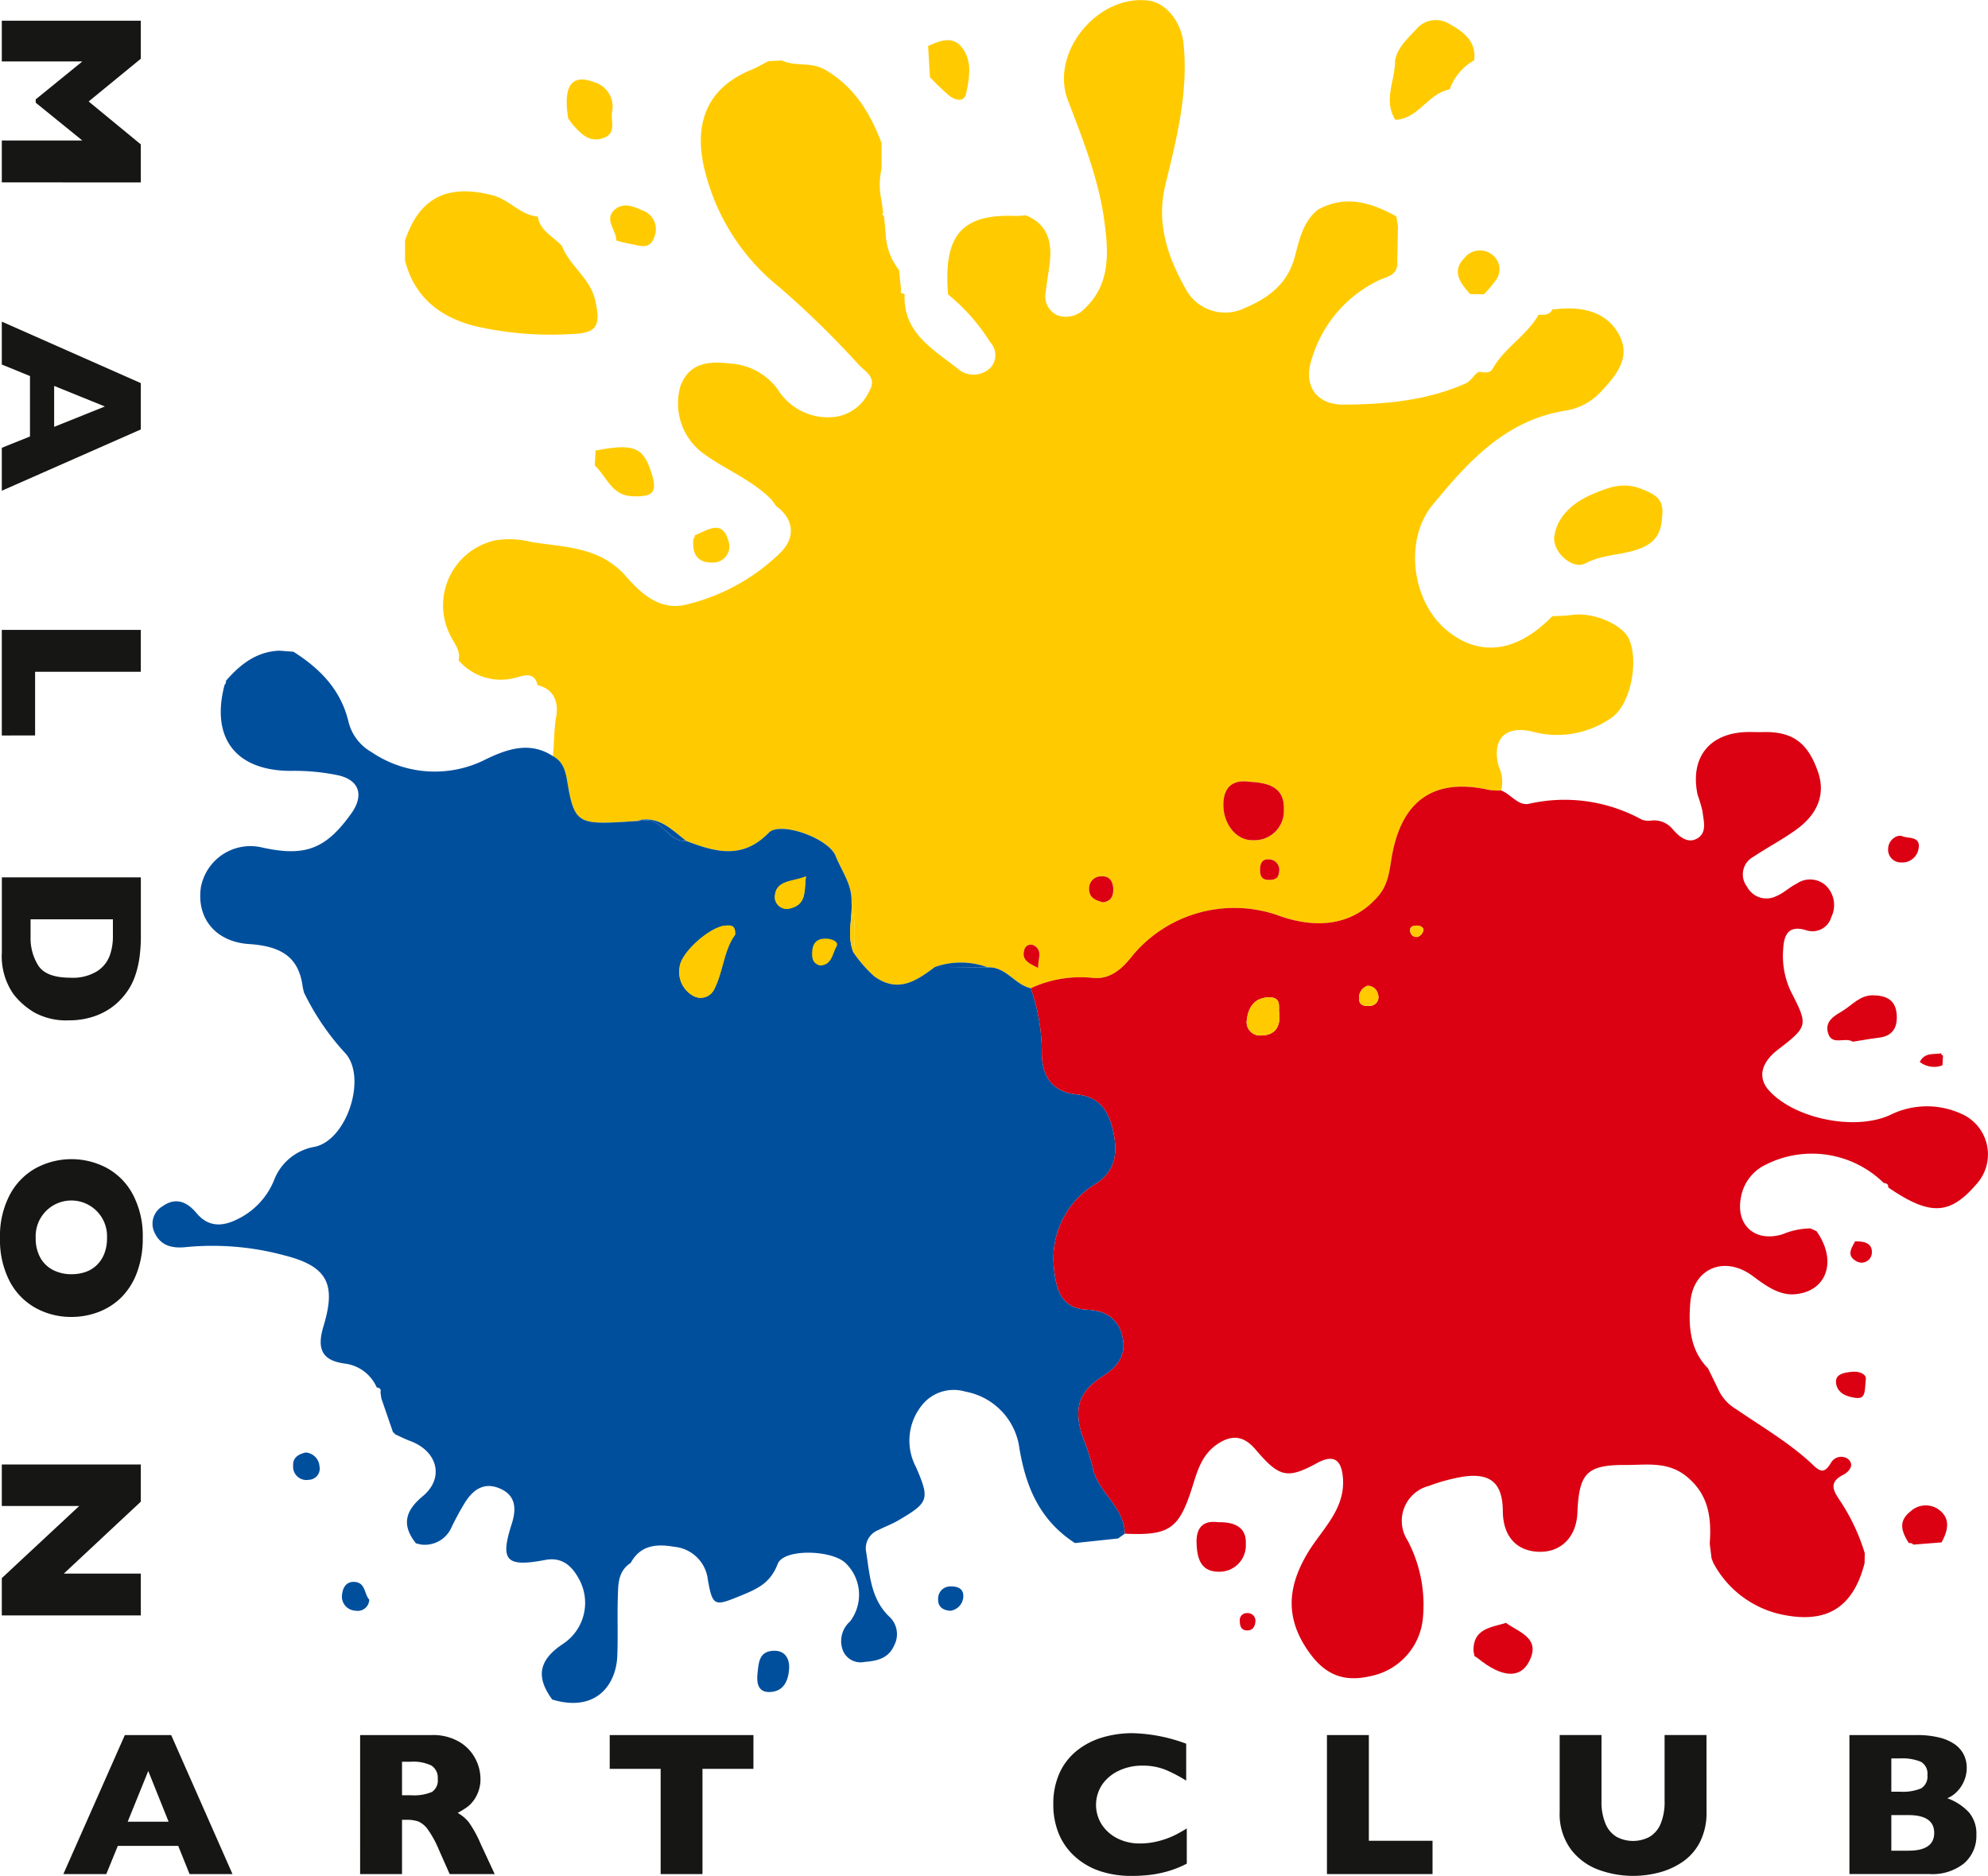 <svg xmlns="http://www.w3.org/2000/svg" width="204" height="192.482" viewBox="0 0 204 192.482">
  <g id="Group_209" data-name="Group 209" transform="translate(-215.123 -113.326)">
    <g id="Group_206" data-name="Group 206" transform="translate(215.123 115.452)">
      <path id="Path_334" data-name="Path 334" d="M215.492,134.153v-4.3h8.264l-4.785-3.88v-.339l4.785-3.89h-8.264v-4.179h14.264v3.9l-5.351,4.384,5.351,4.405v3.9Z" transform="translate(-215.307 -117.563)" fill="#161615"/>
      <path id="Path_335" data-name="Path 335" d="M215.492,196.442v-4.405l2.892-1.163v-6.2l-2.892-1.183V179.09l14.264,6.309v4.754Zm5.372-6.556,5.207-2.089-5.207-2.11Z" transform="translate(-215.307 -148.214)" fill="#161615"/>
      <path id="Path_336" data-name="Path 336" d="M215.492,252.952V242.115h14.264v4.3H218.909v6.535Z" transform="translate(-215.307 -179.611)" fill="#161615"/>
      <path id="Path_337" data-name="Path 337" d="M222.367,307.4a6.788,6.788,0,0,1-3.519-.8,7.536,7.536,0,0,1-2.151-1.879,6.792,6.792,0,0,1-1.2-4.291v-7.7h14.264v5.928a16.11,16.11,0,0,1-.139,2.289,10.083,10.083,0,0,1-.391,1.713,6.792,6.792,0,0,1-.566,1.3,6.7,6.7,0,0,1-.674.958,6.564,6.564,0,0,1-1.41,1.281,6.931,6.931,0,0,1-1.883.876A8.021,8.021,0,0,1,222.367,307.4Zm.186-4.373a4.768,4.768,0,0,0,2.711-.663,3.259,3.259,0,0,0,1.3-1.6,5.664,5.664,0,0,0,.329-1.9v-1.832h-8.449v1.832a5.24,5.24,0,0,0,.8,2.923Q220.051,303.026,222.552,303.026Z" transform="translate(-215.307 -204.829)" fill="#161615"/>
      <path id="Path_338" data-name="Path 338" d="M222.451,366.531a7.518,7.518,0,0,1-3.674-.921,6.66,6.66,0,0,1-2.665-2.743,9.19,9.19,0,0,1-.988-4.436,9.019,9.019,0,0,1,1.029-4.477,6.693,6.693,0,0,1,2.706-2.722,7.724,7.724,0,0,1,7.189-.005,6.632,6.632,0,0,1,2.7,2.722,9.09,9.09,0,0,1,1.024,4.482,9.9,9.9,0,0,1-.587,3.524,7.067,7.067,0,0,1-1.59,2.548,6.691,6.691,0,0,1-2.336,1.512A7.713,7.713,0,0,1,222.451,366.531Zm0-4.384a4.344,4.344,0,0,0,1.466-.236,3.131,3.131,0,0,0,1.153-.716,3.313,3.313,0,0,0,.761-1.168,4.31,4.31,0,0,0,.273-1.6,3.663,3.663,0,1,0-7.317,0,4.059,4.059,0,0,0,.468,2.017,3.112,3.112,0,0,0,1.3,1.266A4.047,4.047,0,0,0,222.451,362.147Z" transform="translate(-215.123 -233.528)" fill="#161615"/>
      <path id="Path_339" data-name="Path 339" d="M215.492,428.256v-3.828l7.945-7.4h-7.945v-4.261h14.264v3.818l-7.9,7.379h7.9v4.292Z" transform="translate(-215.307 -264.626)" fill="#161615"/>
    </g>
    <g id="Group_208" data-name="Group 208" transform="translate(221.629 291.163)">
      <g id="Group_207" data-name="Group 207" transform="translate(0 0)">
        <path id="Path_340" data-name="Path 340" d="M245.44,482.359h-4.405l-1.163-2.892h-6.2l-1.183,2.892h-4.405l6.309-14.264h4.754Zm-6.556-5.373-2.089-5.207-2.11,5.207Z" transform="translate(-228.088 -467.899)" fill="#161615"/>
        <path id="Path_341" data-name="Path 341" d="M302.572,482.359h-4.621l-1.122-2.532a10.5,10.5,0,0,0-1.111-2.032,2.39,2.39,0,0,0-.963-.824,3.408,3.408,0,0,0-1.209-.18h-.484v5.568h-4.3V468.095h7.317a5.319,5.319,0,0,1,2.9.72,4.324,4.324,0,0,1,1.632,1.75,4.49,4.49,0,0,1,.5,1.955,3.694,3.694,0,0,1-.417,1.827,3.346,3.346,0,0,1-.88,1.086,8.738,8.738,0,0,1-1.04.648,4.1,4.1,0,0,1,1.137.952,11.954,11.954,0,0,1,1.22,2.228Zm-5.846-9.757a1.477,1.477,0,0,0-.648-1.379,4.269,4.269,0,0,0-2.11-.391h-.906v3.437h.926a4.656,4.656,0,0,0,2.156-.344A1.41,1.41,0,0,0,296.727,472.6Z" transform="translate(-258.314 -467.899)" fill="#161615"/>
        <path id="Path_342" data-name="Path 342" d="M354.546,471.563h-5.228v10.8h-4.292v-10.8H339.8v-3.468h14.748Z" transform="translate(-283.739 -467.899)" fill="#161615"/>
        <path id="Path_343" data-name="Path 343" d="M444.206,481.094a10.257,10.257,0,0,1-1.812.741,11.516,11.516,0,0,1-1.867.4,15.677,15.677,0,0,1-1.951.118,10.1,10.1,0,0,1-3.339-.515,7.235,7.235,0,0,1-2.563-1.518,6.449,6.449,0,0,1-1.626-2.347,7.84,7.84,0,0,1-.54-2.949,7.641,7.641,0,0,1,.638-3.226,6.23,6.23,0,0,1,1.786-2.3,7.655,7.655,0,0,1,2.614-1.353,10.78,10.78,0,0,1,3.092-.437,16.857,16.857,0,0,1,5.506,1.08v3.787a15.292,15.292,0,0,0-2.094-1.1,6.23,6.23,0,0,0-2.434-.437,5.53,5.53,0,0,0-2.326.494,4.294,4.294,0,0,0-1.739,1.41,3.75,3.75,0,0,0-.082,4.121,4.071,4.071,0,0,0,1.6,1.43,4.945,4.945,0,0,0,2.31.53,7.475,7.475,0,0,0,1.966-.252,9,9,0,0,0,1.559-.561,13.837,13.837,0,0,0,1.3-.731Z" transform="translate(-328.928 -467.705)" fill="#161615"/>
        <path id="Path_344" data-name="Path 344" d="M497.3,482.359H486.465V468.095h4.3v10.847H497.3Z" transform="translate(-356.805 -467.899)" fill="#161615"/>
        <path id="Path_345" data-name="Path 345" d="M549.124,475.968a6.606,6.606,0,0,1-.684,3.124,5.5,5.5,0,0,1-1.812,2.042,7.8,7.8,0,0,1-2.428,1.08,10.557,10.557,0,0,1-2.6.33,10.321,10.321,0,0,1-3.526-.618,6.268,6.268,0,0,1-2.866-2.1,6.109,6.109,0,0,1-1.152-3.86v-7.873h4.291v6.761a5.794,5.794,0,0,0,.407,2.331,2.822,2.822,0,0,0,1.132,1.348,3.6,3.6,0,0,0,3.391.005,2.784,2.784,0,0,0,1.137-1.338,5.759,5.759,0,0,0,.407-2.326v-6.782h4.3Z" transform="translate(-380.514 -467.899)" fill="#161615"/>
        <path id="Path_346" data-name="Path 346" d="M606.327,478.314a3.714,3.714,0,0,1-1.261,2.943,5.186,5.186,0,0,1-3.525,1.1H593.3V468.095h6.9a9.381,9.381,0,0,1,2.331.257,4.662,4.662,0,0,1,1.6.705,2.9,2.9,0,0,1,.906,1.055,2.975,2.975,0,0,1,.3,1.328,3.384,3.384,0,0,1-.309,1.446,3.461,3.461,0,0,1-.767,1.09,2.84,2.84,0,0,1-.921.6,5.635,5.635,0,0,1,2.228,1.456A3.347,3.347,0,0,1,606.327,478.314ZM601.3,472.2a1.378,1.378,0,0,0-.679-1.369,4.984,4.984,0,0,0-2.12-.34H597.6v3.417h.926a4.9,4.9,0,0,0,2.125-.34A1.4,1.4,0,0,0,601.3,472.2Zm.7,5.938q0-1.831-2.655-1.832H597.6v3.653h1.749Q602,479.961,602,478.139Z" transform="translate(-410.026 -467.899)" fill="#161615"/>
      </g>
    </g>
    <path id="Path_347" data-name="Path 347" d="M403.637,140.56c-.141,1.058-1.133,1.181-1.824,1.5a13.047,13.047,0,0,0-6.9,7.958c-.987,2.767.33,4.848,3.25,4.826,4.254-.032,8.452-.4,12.439-2.148.694-.3.861-.95,1.441-1.227.5.088,1.113.182,1.366-.272,1.213-2.178,3.509-3.422,4.733-5.577.553.024,1.111.057,1.425-.545.415-.033.829-.078,1.245-.095,2.423-.1,4.587.644,5.671,2.856s-.365,3.993-1.809,5.536a6.321,6.321,0,0,1-3.625,2.065c-6.23.933-10.123,5.234-13.791,9.711-2.957,3.609-2.1,9.9,1.445,12.837,3.377,2.8,7.193,2.3,10.816-1.4l.029-.029c.664-.04,1.335-.031,1.99-.129,2.185-.329,5.254.965,5.906,2.524,1.014,2.424.07,6.684-1.767,7.99a9.728,9.728,0,0,1-8.265,1.431c-2.83-.634-4.092.952-3.346,3.643a3.57,3.57,0,0,1,.235,2.422,6.539,6.539,0,0,1-1.218-.049c-4.877-1.1-8.7.34-9.92,6.422-.305,1.521-.322,3.11-1.438,4.431-2.418,2.86-6.05,3.6-10.438,1.972a13.6,13.6,0,0,0-14.666,4c-1.045,1.329-2.232,2.6-4.087,2.471a12.109,12.109,0,0,0-6.492,1.046c-1.644-.351-2.549-2.228-4.408-2.137a8,8,0,0,0-5.426-.05c-1.909,1.429-3.793,2.738-6.246.956a13.532,13.532,0,0,1-2.1-2.4,17,17,0,0,0-.221-5.3c.043-1.744-1.035-3.128-1.631-4.638-.723-1.832-5.691-3.6-6.858-2.392-2.717,2.8-5.524,1.969-8.484.845-1.46-1.148-2.791-2.6-4.947-2.115l.494.031c-.986.061-1.971.137-2.958.179-3.627.157-4.125-.283-4.734-3.877-.188-1.111-.34-2.307-1.532-2.922.149-1.34.1-2.683.341-4.035.248-1.418-.151-2.818-1.9-3.246-.385-1.524-1.53-.923-2.372-.736a5.7,5.7,0,0,1-5.74-1.808c.232-1.011-.439-1.725-.838-2.525a6.827,6.827,0,0,1,4.645-9.8,9.235,9.235,0,0,1,3.694.186c3.436.555,7.018.458,9.718,3.56,1.465,1.682,3.471,3.579,6.237,2.83a20.638,20.638,0,0,0,9.644-5.379c1.5-1.535,1.275-3.41-.507-4.692l-.485-.673c-2.041-2.066-4.787-3.094-7.083-4.8a6.378,6.378,0,0,1-2.28-6.781c.886-2.519,3-2.635,5.115-2.381a6.5,6.5,0,0,1,4.877,2.632,6.055,6.055,0,0,0,6,2.825,4.534,4.534,0,0,0,3.383-2.584c.859-1.42-.347-2.016-1.006-2.694a94.3,94.3,0,0,0-8.154-7.976,22.056,22.056,0,0,1-7.6-11.64c-1.245-4.518-.359-8.642,4.641-10.689.613-.251,1.187-.595,1.779-.9l1.378-.074c1.417.666,3,.09,4.52.991,2.984,1.772,4.544,4.422,5.724,7.466q0,1.321,0,2.642a7.536,7.536,0,0,0,.007,3.336q.079.6.157,1.205c-.036.043-.109.109-.1.126a2.173,2.173,0,0,0,.194.254q.092,1,.183,2a6.279,6.279,0,0,0,1.358,3.49q.1,1.027.207,2.053c-.12.284.051.351.28.377l.081.057c-.181,4.092,3.141,5.737,5.679,7.812a2.476,2.476,0,0,0,3.22-.376,1.945,1.945,0,0,0-.13-2.539,19.855,19.855,0,0,0-4.327-4.9l.008.007c-.018-.332-.041-.664-.054-1-.211-5.3,1.759-7.267,7.032-7.046a8.376,8.376,0,0,0,.992-.071c2.23.9,2.716,2.69,2.477,4.841-.11.989-.308,1.968-.4,2.957a2.121,2.121,0,0,0,1.23,2.484,2.635,2.635,0,0,0,2.753-.711c2.715-2.554,2.431-5.932,2-9.064-.588-4.252-2.184-8.282-3.725-12.3-1.869-4.876,3.029-10.874,8.249-10.236,1.85.226,3.39,2.214,3.616,4.425.509,4.987-.706,9.743-1.867,14.5-.98,4.018.3,7.56,2.231,10.913a4.582,4.582,0,0,0,5.922,1.708c2.429-1.03,4.381-2.455,5.133-5.265.459-1.714.832-3.608,2.39-4.839,2.836-1.536,5.463-.722,8.036.713q.08.5.159,1Q403.667,138.546,403.637,140.56Zm-15.149,52.986c-1.441-.207-2.594.269-2.684,2.16-.1,2.077,1.3,3.905,3.051,3.829a3,3,0,0,0,3.15-3.151C392.082,194.167,390.539,193.65,388.488,193.546Zm-15.059,12.363c.832-.1,1.089-.616,1.066-1.387-.023-.8-.424-1.323-1.185-1.274a1.226,1.226,0,0,0-1.289,1.234C372,205.464,372.69,205.7,373.428,205.909Zm17.048-2.3c.538,0,.968-.106,1.026-.775a1.07,1.07,0,0,0-1.088-1.326c-.605-.038-.836.4-.852.956C389.542,203.1,389.669,203.627,390.476,203.609ZM366.8,212.647c-.066-.956.5-1.742-.432-2.305a.68.68,0,0,0-.989.419C365.05,211.789,365.765,212.144,366.8,212.647Z" transform="translate(-45.137 0)" fill="#ffcb00"/>
    <path id="Path_348" data-name="Path 348" d="M301.047,265.887c2.96,1.124,5.766,1.958,8.484-.845,1.168-1.2,6.136.56,6.858,2.392.6,1.511,1.675,2.895,1.631,4.637.127,1.764-.527,3.563.221,5.3a13.529,13.529,0,0,0,2.1,2.4c2.452,1.782,4.337.473,6.245-.956l5.427.05c1.859-.091,2.763,1.786,4.407,2.137a20.146,20.146,0,0,1,1.131,6.826c.08,2.461,1.259,3.833,3.622,4.074,2.462.25,3.329,1.9,3.738,3.954s.223,3.874-1.794,5.2a8.913,8.913,0,0,0-4.305,8.794c.2,1.943.673,4,3.358,4.131,1.774.084,3.174.78,3.633,2.68.449,1.853-.332,3.086-1.889,4.079-2.5,1.594-3.08,3.189-2.291,5.96a28.4,28.4,0,0,1,1.111,3.276c.41,2.692,3.314,4.152,3.329,6.995l-.7.494-4.42.467c-3.669-2.388-5.105-5.86-5.76-10.125a6.821,6.821,0,0,0-5.477-5.412,4.169,4.169,0,0,0-4.494,1.434,5.783,5.783,0,0,0-.577,6.308c1.439,3.317,1.314,3.643-1.835,5.482-.641.375-1.351.63-2.012.973a2,2,0,0,0-1.275,2.2c.378,2.359.464,4.824,2.344,6.655a2.444,2.444,0,0,1,.55,2.962c-.586,1.378-1.79,1.623-3.068,1.723a1.951,1.951,0,0,1-2.22-1.218,2.678,2.678,0,0,1,.744-2.93,4.518,4.518,0,0,0-.518-6.058c-1.505-1.307-6.3-1.42-6.9.148-.768,2-2.125,2.574-3.835,3.274-2.623,1.074-2.848,1.121-3.334-1.658a3.818,3.818,0,0,0-3.442-3.373c-1.792-.313-3.467-.2-4.477,1.658-1.327.852-1.28,2.241-1.32,3.55-.062,2,.027,4-.053,5.99-.12,3-2.221,5.819-6.675,4.473-1.711-2.323-1.379-4.06,1.089-5.7a5.046,5.046,0,0,0,1.611-6.744c-.732-1.336-1.765-2.192-3.407-1.88-4.04.767-4.666.08-3.453-3.69.458-1.422.5-2.866-1.146-3.609-1.682-.76-2.843.087-3.7,1.492-.47.774-.9,1.574-1.3,2.391a2.989,2.989,0,0,1-3.19,1.831l-.495-.12c-1.473-1.866-1.124-3.317.709-4.84,2.242-1.862,1.514-4.625-1.3-5.661-.536-.2-1.046-.462-1.568-.7a.258.258,0,0,0-.186-.182q-.6-1.743-1.2-3.489l-.092-.633c.1-.332-.1-.44-.372-.487l-.016-.015a4.131,4.131,0,0,0-3.2-2.426c-2.373-.3-2.985-1.451-2.255-3.853,1.307-4.3.413-6.123-3.953-7.242a28.263,28.263,0,0,0-10.122-.87c-1.5.165-2.689-.145-3.305-1.574a2.077,2.077,0,0,1,.872-2.62c1.361-.961,2.515-.441,3.48.715,1.253,1.5,2.751,1.366,4.273.582a7.619,7.619,0,0,0,3.665-3.929,5.448,5.448,0,0,1,4.2-3.466c3.337-.707,5.439-7.289,3.019-9.714a25.7,25.7,0,0,1-4.142-6.132l-.116-.514c-.372-2.922-1.97-4.21-5.507-4.439-3.382-.218-5.4-2.588-4.952-5.8a5.174,5.174,0,0,1,6.091-4.152c4.552,1.042,6.68.262,9.326-3.416,1.328-1.846.9-3.419-1.28-3.939a22.123,22.123,0,0,0-4.962-.463c-5.589-.03-8.173-3.365-6.743-8.816a.548.548,0,0,0,.151-.433c1.457-1.674,3.117-2.99,5.465-3.085l1.454.108c2.737,1.737,4.877,3.909,5.657,7.217a4.927,4.927,0,0,0,2.348,3.077,11.539,11.539,0,0,0,11.807.71c2.175-1.039,4.473-1.821,6.81-.292,1.192.615,1.343,1.811,1.532,2.922.61,3.595,1.107,4.034,4.734,3.877.987-.042,1.972-.118,2.951-.18C298.586,263.388,299.156,266.053,301.047,265.887Z" transform="translate(-15.517 -66.275)" fill="#004f9d"/>
    <path id="Path_349" data-name="Path 349" d="M435.552,345.263c-.016-2.843-2.919-4.3-3.329-6.995a28.4,28.4,0,0,0-1.111-3.276c-.788-2.771-.21-4.366,2.291-5.96,1.558-.993,2.338-2.226,1.889-4.079-.46-1.9-1.859-2.6-3.633-2.68-2.685-.127-3.155-2.187-3.358-4.131a8.913,8.913,0,0,1,4.305-8.794c2.016-1.323,2.2-3.161,1.794-5.2s-1.275-3.7-3.738-3.954c-2.363-.24-3.542-1.613-3.622-4.074a20.147,20.147,0,0,0-1.131-6.826,12.109,12.109,0,0,1,6.492-1.046c1.855.126,3.042-1.141,4.087-2.471a13.6,13.6,0,0,1,14.666-4c4.388,1.627,8.02.888,10.438-1.972,1.117-1.321,1.133-2.91,1.438-4.431,1.22-6.082,5.043-7.527,9.92-6.422a6.53,6.53,0,0,0,1.217.049c1,.373,1.76,1.609,2.843,1.372A16.482,16.482,0,0,1,488.618,272a2.023,2.023,0,0,0,.987.086,2.476,2.476,0,0,1,2.185.909c.645.744,1.571,1.549,2.584.881.961-.632.549-1.825.453-2.788a17.02,17.02,0,0,0-.5-1.659c-.779-3.74,1.144-6.248,4.907-6.416.581-.026,1.165.016,1.747,0,3.052-.089,4.648,1.047,5.7,4.073.782,2.245.04,4.323-2.281,5.975-1.4,1-2.93,1.805-4.362,2.758a2.045,2.045,0,0,0-.646,3.037,2.249,2.249,0,0,0,3,.995c.756-.3,1.375-.929,2.114-1.29a2.406,2.406,0,0,1,3,.211,2.8,2.8,0,0,1,.541,3.236,2.012,2.012,0,0,1-2.624,1.319c-1.836-.537-2.228.58-2.306,1.927a8.51,8.51,0,0,0,.784,4.369c1.774,3.464,1.8,3.577-1.325,5.973-1.756,1.348-2.092,2.9-.912,4.2,2.6,2.875,8.8,4.175,12.437,2.5a8.466,8.466,0,0,1,7.238-.14,4.538,4.538,0,0,1,1.593,7.255c-2.718,3.166-4.745,3.248-8.981.364l-.058-.059c.021-.32-.18-.411-.449-.432l-.056-.049a10.522,10.522,0,0,0-12.428-1.645,4.594,4.594,0,0,0-2.188,3.2c-.536,2.835,1.476,4.609,4.276,3.751a7.639,7.639,0,0,1,2.872-.6l.61.28c2.18,3.057,1.059,6.258-2.311,6.478-1.571.1-2.951-.921-4.23-1.875-2.874-2.142-6.128-.819-6.409,2.748-.188,2.375-.051,4.828,1.817,6.725l.974,1.984a4.613,4.613,0,0,0,1.934,2.218c2.7,1.856,5.563,3.5,7.947,5.785.831.8,1.222.6,1.77-.3a1.2,1.2,0,0,1,1.747-.382c.775.669-.048,1.4-.475,1.61-1.575.785-1.011,1.679-.344,2.673a20.229,20.229,0,0,1,2.534,5.384q-.008.508-.016,1.016c-1.206,4.7-4.036,6.278-8.69,5.232a10.43,10.43,0,0,1-6.831-5.252l0,0-.184-.471-.186-1.5c.185-2.643-.081-5.04-2.394-6.914-1.934-1.566-4.122-1.158-6.2-1.168-4.067-.021-4.814.852-4.988,4.93-.1,2.4-1.611,3.98-3.8,3.98-2.4,0-3.833-1.55-3.85-4.174-.019-2.813-1.2-3.924-3.978-3.551a18.792,18.792,0,0,0-3.605.964,3.7,3.7,0,0,0-2.189,5.6,14.161,14.161,0,0,1,1.544,8.2,6.691,6.691,0,0,1-5.189,5.683c-2.907.712-4.869-.068-6.615-2.627-2.255-3.3-2.107-6.446.007-9.976,1.453-2.424,3.874-4.467,3.617-7.7-.155-1.949-1.008-2.419-2.655-1.523-3.056,1.663-3.874,1.469-6.294-1.372-1.1-1.3-2.287-1.667-3.9-.594-1.632,1.086-2.075,2.74-2.591,4.371C441.124,344.773,440.166,345.478,435.552,345.263ZM451.41,291.9c-.14-.577.318-1.677-1.034-1.665-1.546.014-2.167,1.047-2.311,2.38a1.367,1.367,0,0,0,1.544,1.52C450.871,294.116,451.537,293.355,451.41,291.9Zm9.028-2.847a1.306,1.306,0,0,0-.849,1.328c.009.664.54.772,1.056.72a.885.885,0,0,0,.886-1.179A1.068,1.068,0,0,0,460.438,289.049Zm5.116-6.185c-.329.017-.716.047-.718.454a.655.655,0,0,0,.766.705.923.923,0,0,0,.58-.621C466.249,283.033,465.9,282.891,465.554,282.864Z" transform="translate(-105.008 -74.568)" fill="#db0012"/>
    <path id="Path_350" data-name="Path 350" d="M314.049,158.046c.8,2.08,2.923,3.312,3.425,5.627.572,2.641.161,3.345-2.55,3.419a34.744,34.744,0,0,1-9.887-.84c-3.554-.938-6.139-2.977-7.09-6.7q0-1.024,0-2.046c1.469-4.451,4.394-5.848,8.984-4.654,1.736.451,2.829,2.019,4.626,2.178l.008.008c.243,1.488,1.61,2.048,2.487,3.014Z" transform="translate(-41.261 -19.486)" fill="#ffcb00"/>
    <path id="Path_351" data-name="Path 351" d="M532.916,217.964c.236-2.2,2-3.683,4.05-4.529,1.43-.592,3.019-1.241,4.876-.5,1.342.535,2.252.976,2.187,2.468s-.3,2.805-2.045,3.564c-1.9.826-4.009.625-5.873,1.631C534.908,221.246,532.865,219.607,532.916,217.964Z" transform="translate(-158.316 -49.457)" fill="#ffcb00"/>
    <path id="Path_352" data-name="Path 352" d="M499.848,121.6c.277-1.465,1.417-2.368,2.322-3.386a2.62,2.62,0,0,1,3.208-.414c1.365.759,2.857,1.737,2.59,3.758a5.613,5.613,0,0,0-2.514,2.992l-.005,0c-2.193.408-3.169,2.964-5.5,3.12l-.094-.043C498.616,125.619,499.881,123.608,499.848,121.6Z" transform="translate(-141.574 -2.047)" fill="#ffcb00"/>
    <path id="Path_353" data-name="Path 353" d="M519.772,445.172c1.375,1,3.63,1.563,2.331,4.007-.929,1.747-2.822,1.563-5.181-.345-.126-.1-.268-.182-.4-.271l-.1-.526c-.045-2.29,1.79-2.4,3.321-2.867Z" transform="translate(-150.098 -165.315)" fill="#db0012"/>
    <path id="Path_354" data-name="Path 354" d="M331.152,133.569c-.534-3.346.353-4.591,2.661-3.715a2.618,2.618,0,0,1,1.838,3.1c-.138.905.478,2.095-.807,2.6-1.531.6-2.417-.44-3.295-1.429Z" transform="translate(-57.727 -8.099)" fill="#ffcb00"/>
    <path id="Path_355" data-name="Path 355" d="M336.822,205.112c3.935-.751,4.9-.364,5.743,2.3.635,2.012.181,2.466-1.95,2.394-2.173-.073-2.638-2.043-3.871-3.156Q336.782,205.879,336.822,205.112Z" transform="translate(-60.588 -45.557)" fill="#ffcb00"/>
    <path id="Path_356" data-name="Path 356" d="M404.909,122.144c1.157-.528,2.462-1.066,3.412.075,1.152,1.385.834,3.181.493,4.776-.213,1-1.163.7-1.769.215a26.838,26.838,0,0,1-1.949-1.871Q405,123.74,404.909,122.144Z" transform="translate(-94.546 -4.094)" fill="#ffcb00"/>
    <path id="Path_357" data-name="Path 357" d="M604.782,425c-.726-1.13-1.152-2.241.177-3.263a2.289,2.289,0,0,1,2.768-.262c1.375.911,1.094,2.184.417,3.429l-.015.02-2.89.227A.472.472,0,0,0,604.782,425Z" transform="translate(-193.777 -153.334)" fill="#db0012"/>
    <path id="Path_358" data-name="Path 358" d="M514.485,169c-.983-1.106-1.935-2.319-.6-3.681a2.03,2.03,0,0,1,2.927-.313,1.875,1.875,0,0,1,.224,2.687,11.267,11.267,0,0,1-1.133,1.328Z" transform="translate(-148.507 -25.499)" fill="#ffcb00"/>
    <path id="Path_359" data-name="Path 359" d="M357.035,222.014c1.291-.5,2.826-1.713,3.463.608a1.669,1.669,0,0,1-1.7,2.192c-1.611.015-2.061-1.03-1.9-2.467A.365.365,0,0,0,357.035,222.014Z" transform="translate(-70.614 -53.764)" fill="#ffcb00"/>
    <path id="Path_360" data-name="Path 360" d="M287.852,438.593a1.183,1.183,0,0,1-1.422,1.135,1.442,1.442,0,0,1-1.358-1.717c.088-.708.466-1.284,1.267-1.233C287.5,436.852,287.329,438.046,287.852,438.593Z" transform="translate(-34.838 -161.134)" fill="#004f9d"/>
    <path id="Path_361" data-name="Path 361" d="M609.992,329.93a2.366,2.366,0,0,1-2.3-.354c.527-1.03,1.46-.724,2.212-.891a.175.175,0,0,0,.17.221q-.027.5-.054.992Z" transform="translate(-195.568 -107.286)" fill="#db0012"/>
    <path id="Path_362" data-name="Path 362" d="M467.975,273.138c2.051.1,3.594.621,3.516,2.837a3,3,0,0,1-3.15,3.151c-1.753.076-3.15-1.752-3.051-3.829C465.381,273.408,466.534,272.931,467.975,273.138Z" transform="translate(-124.625 -79.592)" fill="#db0012"/>
    <path id="Path_363" data-name="Path 363" d="M439.238,295.174c-.738-.208-1.43-.445-1.408-1.426a1.226,1.226,0,0,1,1.289-1.234c.761-.049,1.162.477,1.185,1.274C440.327,294.558,440.07,295.07,439.238,295.174Z" transform="translate(-110.947 -89.265)" fill="#db0012"/>
    <path id="Path_364" data-name="Path 364" d="M350.514,283.076c-1.891.166-2.461-2.5-4.46-2.086l-.487-.03C347.722,280.481,349.054,281.929,350.514,283.076Z" transform="translate(-64.984 -83.464)" fill="#004f9d"/>
    <path id="Path_365" data-name="Path 365" d="M473.7,291.145c-.808.02-.935-.505-.915-1.144.017-.558.247-.994.852-.957a1.07,1.07,0,0,1,1.088,1.326C474.667,291.04,474.236,291.149,473.7,291.145Z" transform="translate(-128.359 -87.537)" fill="#db0012"/>
    <path id="Path_366" data-name="Path 366" d="M425.939,308.864c-1.036-.5-1.751-.858-1.421-1.887a.68.68,0,0,1,.989-.418C426.443,307.122,425.872,307.908,425.939,308.864Z" transform="translate(-104.274 -96.217)" fill="#db0012"/>
    <path id="Path_367" data-name="Path 367" d="M389.325,302.9c-.749-1.74-.094-3.539-.221-5.3A17,17,0,0,1,389.325,302.9Z" transform="translate(-86.601 -91.797)" fill="#ffcb00"/>
    <path id="Path_368" data-name="Path 368" d="M411.739,310.64l-5.427-.05A8,8,0,0,1,411.739,310.64Z" transform="translate(-95.245 -98.048)" fill="#004f9d"/>
    <path id="Path_369" data-name="Path 369" d="M359.774,303.518c-1.149,1.522-1.2,3.7-2.128,5.559a1.545,1.545,0,0,1-2.142.721,2.793,2.793,0,0,1-1.427-2.941c.11-1.519,3.146-4.184,4.709-4.279C359.3,302.547,359.838,302.481,359.774,303.518Z" transform="translate(-69.217 -94.274)" fill="#ffcb00"/>
    <path id="Path_370" data-name="Path 370" d="M376.763,292.516c-.2,1.456.109,2.854-1.61,3.286a1.231,1.231,0,0,1-1.586-1.087C373.573,292.853,375.368,293.1,376.763,292.516Z" transform="translate(-78.933 -89.268)" fill="#ffcb00"/>
    <path id="Path_371" data-name="Path 371" d="M473.393,318.922c.127,1.458-.538,2.22-1.8,2.235a1.367,1.367,0,0,1-1.544-1.52c.144-1.332.765-2.366,2.311-2.38C473.71,317.245,473.253,318.345,473.393,318.922Z" transform="translate(-126.991 -101.593)" fill="#ffcb00"/>
    <path id="Path_372" data-name="Path 372" d="M493.871,314.9a1.068,1.068,0,0,1,1.094.868.885.885,0,0,1-.886,1.179c-.516.053-1.047-.056-1.056-.72A1.306,1.306,0,0,1,493.871,314.9Z" transform="translate(-138.442 -100.419)" fill="#ffcb00"/>
    <path id="Path_373" data-name="Path 373" d="M504.2,302.574c.346.028.7.17.629.539a.923.923,0,0,1-.58.621.655.655,0,0,1-.766-.705C503.48,302.622,503.868,302.592,504.2,302.574Z" transform="translate(-143.651 -94.279)" fill="#ffcb00"/>
    <path id="Path_374" data-name="Path 374" d="M591.4,321.6c-.825-.535-2.187.477-2.565-.934-.332-1.237.743-1.756,1.561-2.264.965-.6,1.744-1.572,3.041-1.565,1.32.007,2.321.434,2.451,1.891.116,1.3-.316,2.282-1.816,2.458C593.167,321.292,592.274,321.462,591.4,321.6Z" transform="translate(-186.14 -101.384)" fill="#db0012"/>
    <path id="Path_375" data-name="Path 375" d="M602.537,286.951a1.307,1.307,0,0,1-1.314-1.462c.049-.915.982-1.445,1.449-1.23.565.259,1.921-.049,1.666,1.291A1.689,1.689,0,0,1,602.537,286.951Z" transform="translate(-192.343 -85.13)" fill="#db0012"/>
    <path id="Path_376" data-name="Path 376" d="M462.025,424.544c1.771-.041,2.913.58,2.828,2.222a2.7,2.7,0,0,1-2.781,2.855c-1.845-.005-2.212-1.36-2.27-2.913C459.735,424.937,460.63,424.35,462.025,424.544Z" transform="translate(-121.891 -155.023)" fill="#db0012"/>
    <path id="Path_377" data-name="Path 377" d="M470.247,444.015c-.048.61-.326.905-.786.927-.652.032-.822-.43-.815-.974a.708.708,0,0,1,.743-.8A.783.783,0,0,1,470.247,444.015Z" transform="translate(-126.298 -164.321)" fill="#db0012"/>
    <path id="Path_378" data-name="Path 378" d="M369.978,453.349c.126-1.141.084-2.477,1.731-2.494,1.134-.012,1.595.855,1.527,1.856-.083,1.222-.551,2.343-2.009,2.381C370.14,455.119,369.9,454.3,369.978,453.349Z" transform="translate(-77.138 -168.148)" fill="#004f9d"/>
    <path id="Path_379" data-name="Path 379" d="M408.2,440.2c-.857-.062-1.293-.493-1.246-1.257a1.24,1.24,0,0,1,1.256-1.242c.694-.029,1.375.2,1.328,1.057A1.535,1.535,0,0,1,408.2,440.2Z" transform="translate(-95.564 -161.593)" fill="#004f9d"/>
    <path id="Path_380" data-name="Path 380" d="M340.515,158.944c.044-1.075-1.318-2.161-.139-3.184.831-.721,1.848-.365,2.768.068a2.04,2.04,0,0,1,1.27,2.768c-.482,1.391-1.561.82-2.476.691a13.418,13.418,0,0,1-1.431-.356Z" transform="translate(-62.157 -20.934)" fill="#ffcb00"/>
    <path id="Path_381" data-name="Path 381" d="M593.614,394.536c-.133,1.308.008,2.079-1.053,1.945-.962-.121-1.859-.5-2-1.492-.137-.964.833-1.087,1.531-1.175C593.074,393.69,593.662,394.127,593.614,394.536Z" transform="translate(-187.027 -139.721)" fill="#db0012"/>
    <path id="Path_382" data-name="Path 382" d="M594.014,367.154c.9-.012,1.8.16,1.692,1.265a1.057,1.057,0,0,1-1.5.814c-1.146-.585-.613-1.327-.226-2.065Z" transform="translate(-188.506 -126.451)" fill="#db0012"/>
    <path id="Path_383" data-name="Path 383" d="M276.348,410.317a1.53,1.53,0,0,1,1.42,1.419,1.149,1.149,0,0,1-1.1,1.384,1.365,1.365,0,0,1-1.605-1.463C275.03,410.843,275.588,410.5,276.348,410.317Z" transform="translate(-29.86 -147.953)" fill="#004f9d"/>
    <path id="Path_384" data-name="Path 384" d="M359.774,303.518c.064-1.037-.475-.971-.988-.94-1.563.094-4.6,2.76-4.709,4.279A2.793,2.793,0,0,0,355.5,309.8a1.545,1.545,0,0,0,2.142-.721C358.572,307.222,358.625,305.04,359.774,303.518Z" transform="translate(-69.217 -94.274)" fill="#ffcb00"/>
    <path id="Path_385" data-name="Path 385" d="M376.763,292.516c-1.4.589-3.19.337-3.2,2.2a1.231,1.231,0,0,0,1.586,1.087C376.872,295.37,376.559,293.972,376.763,292.516Z" transform="translate(-78.933 -89.268)" fill="#ffcb00"/>
    <path id="Path_386" data-name="Path 386" d="M382.022,308.01c1.214-.069,1.251-1.234,1.658-1.943.277-.483-.38-.762-.925-.81-.891-.077-1.465.286-1.552,1.185C381.141,307.1,381.147,307.8,382.022,308.01Z" transform="translate(-82.725 -95.61)" fill="#ffcb00"/>
  </g>
</svg>
